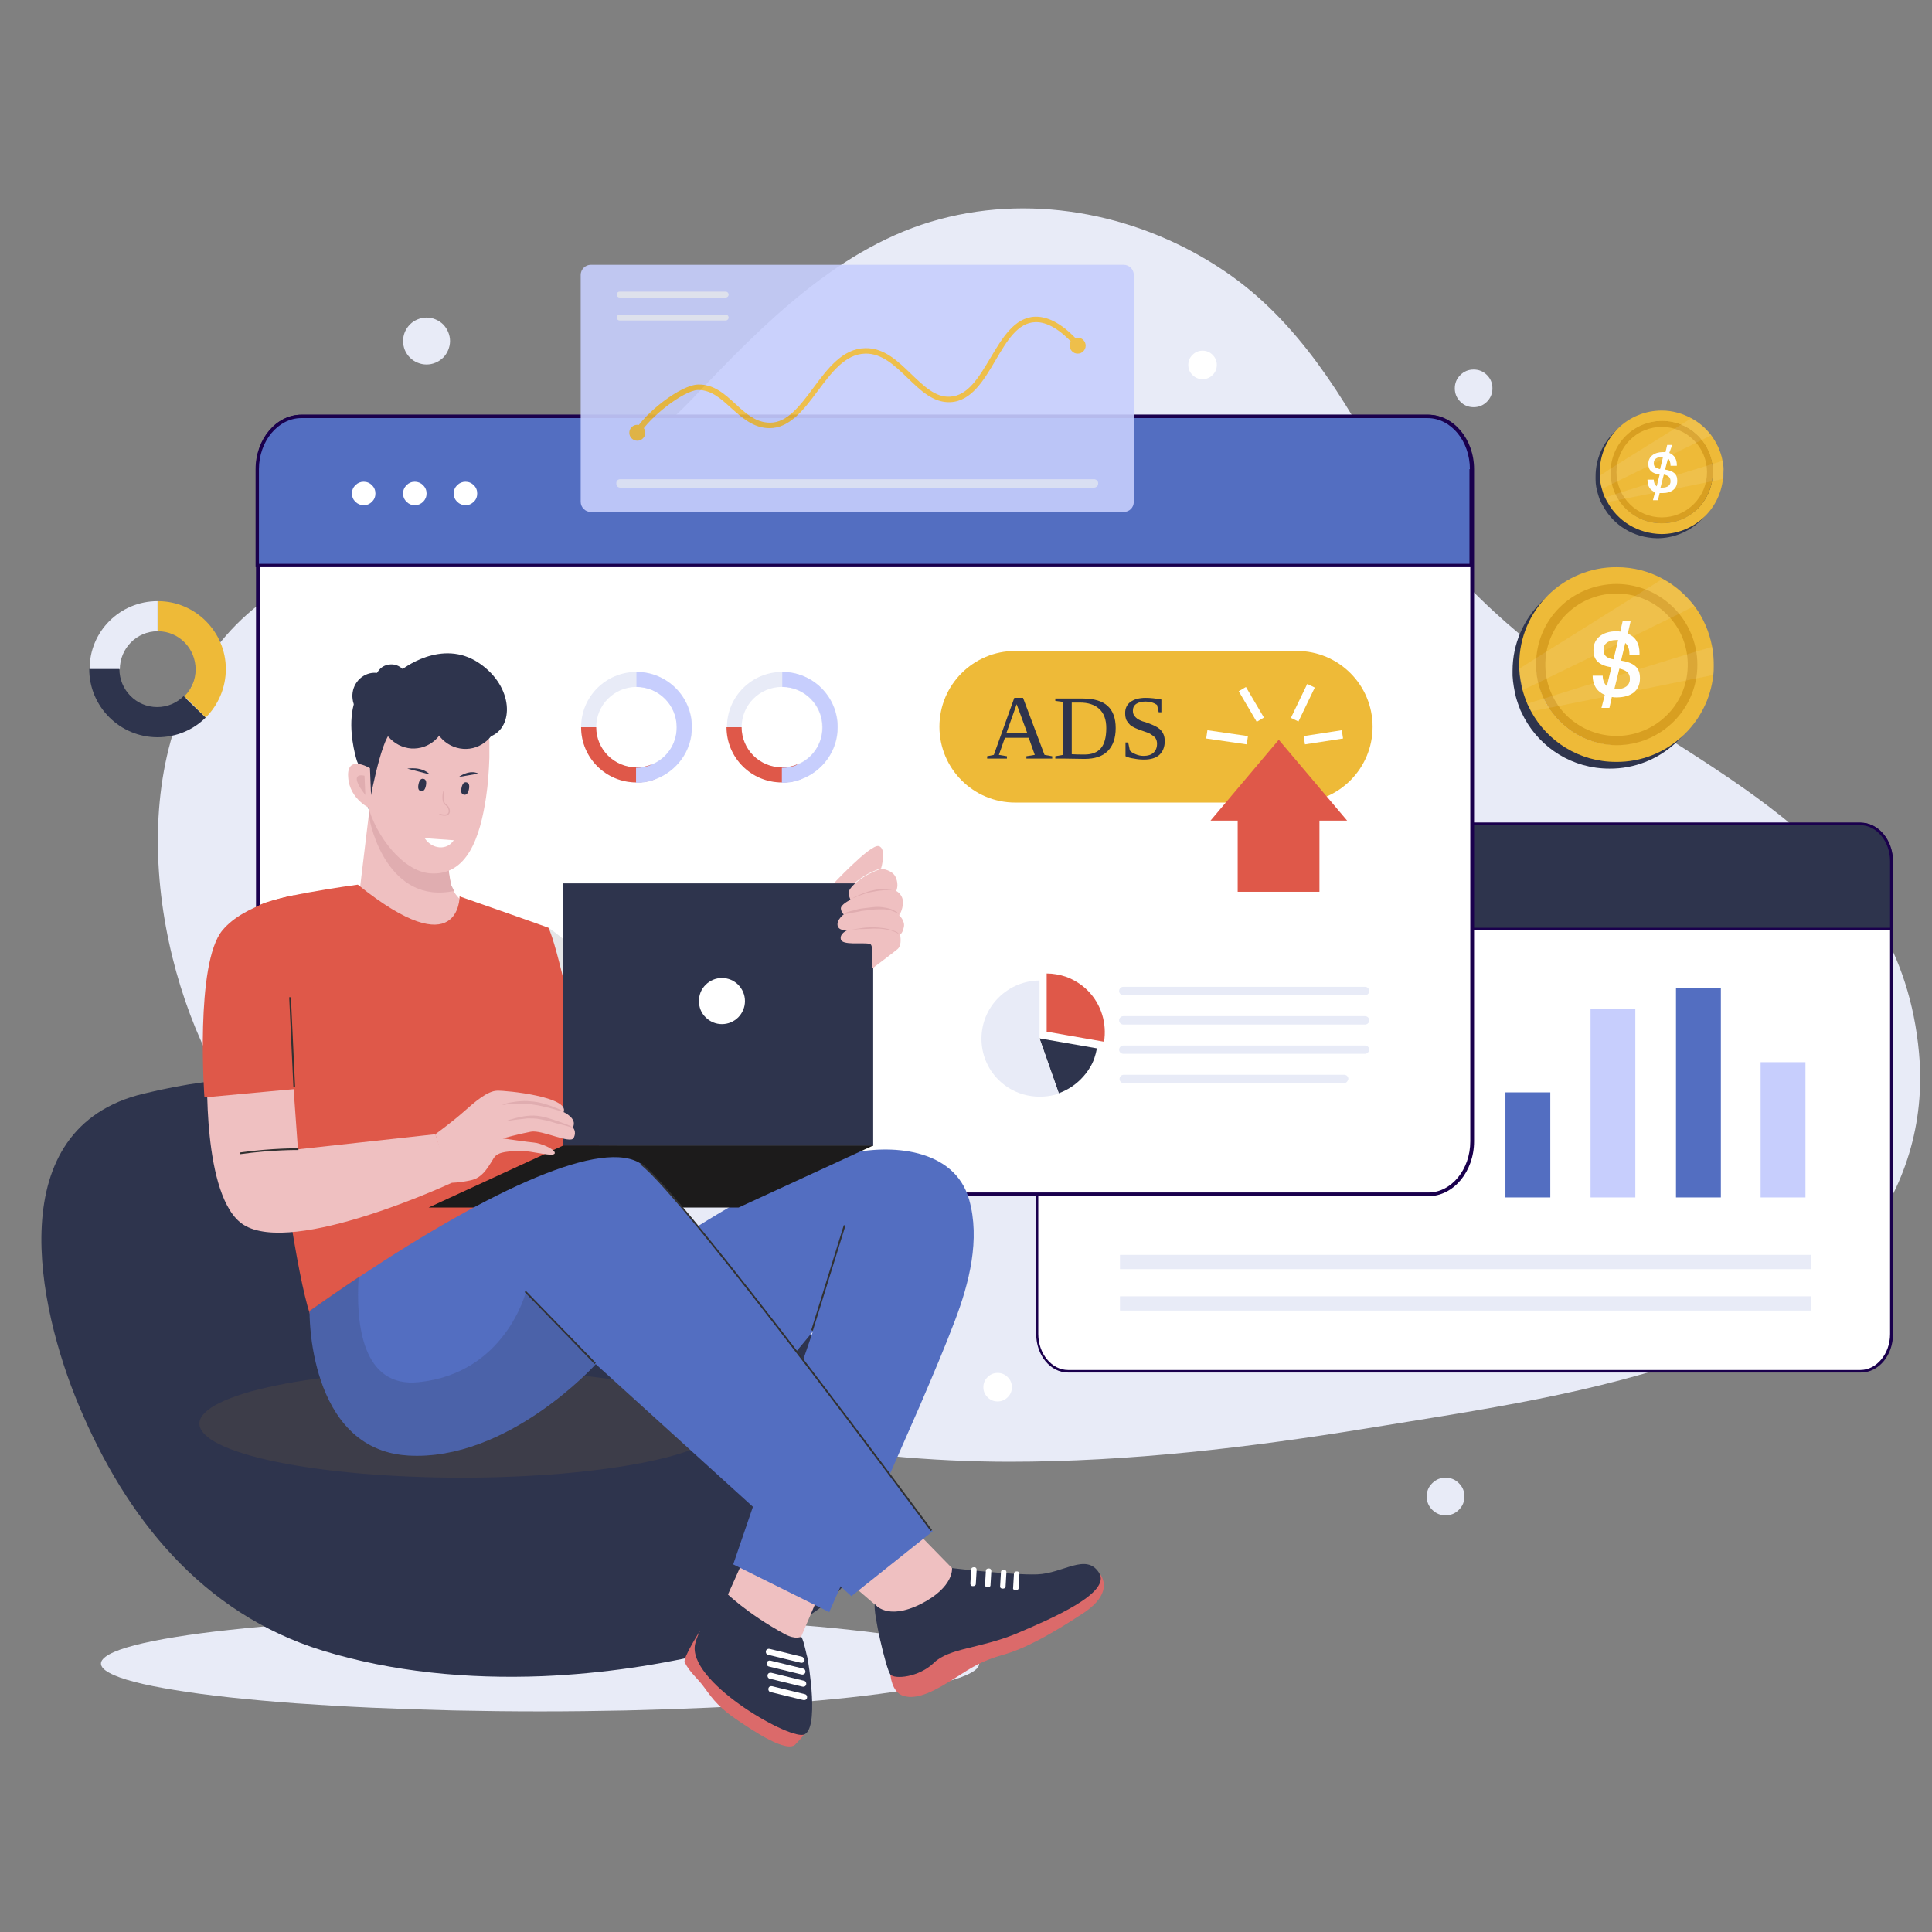 <svg xmlns="http://www.w3.org/2000/svg" xmlns:xlink="http://www.w3.org/1999/xlink" width="120" zoomAndPan="magnify" viewBox="0 0 90 90" height="120" preserveAspectRatio="xMidYMid meet" version="1.0"><rect x="0" y="0" width="90" height="90" fill="#808080" stroke="none"/><defs><filter x="0%" y="0%" width="100%" height="100%" id="ff41f52a57"><feColorMatrix values="0 0 0 0 1 0 0 0 0 1 0 0 0 0 1 0 0 0 1 0" color-interpolation-filters="sRGB"/></filter><g/><clipPath id="f6a222b8b2"><path d="M 31 75 L 38 75 L 38 81.75 L 31 81.75 Z M 31 75 " clip-rule="nonzero"/></clipPath><mask id="af876b57f1"><g filter="url(#ff41f52a57)"><rect x="-9" width="108" fill="#000000" y="-9" height="108" fill-opacity="0.9"/></g></mask><clipPath id="9f43fbbec6"><rect x="0" width="28" y="0" height="12"/></clipPath></defs><path fill="#e8ebf7" d="M 45.613 77.496 C 45.613 77.645 45.484 77.789 45.223 77.93 C 44.961 78.074 44.57 78.215 44.059 78.348 C 43.543 78.484 42.914 78.609 42.168 78.73 C 41.422 78.855 40.574 78.965 39.625 79.07 C 38.676 79.172 37.641 79.266 36.523 79.348 C 35.406 79.426 34.227 79.496 32.988 79.551 C 31.746 79.605 30.469 79.648 29.148 79.68 C 27.832 79.707 26.504 79.723 25.16 79.723 C 23.816 79.723 22.484 79.707 21.168 79.68 C 19.852 79.648 18.574 79.605 17.332 79.551 C 16.09 79.496 14.91 79.426 13.797 79.348 C 12.68 79.266 11.645 79.172 10.695 79.07 C 9.746 78.965 8.898 78.855 8.152 78.73 C 7.406 78.609 6.773 78.484 6.262 78.348 C 5.746 78.215 5.359 78.074 5.098 77.93 C 4.836 77.789 4.703 77.645 4.703 77.496 C 4.703 77.352 4.836 77.207 5.098 77.062 C 5.359 76.918 5.746 76.781 6.262 76.645 C 6.773 76.512 7.406 76.383 8.152 76.262 C 8.898 76.141 9.746 76.027 10.695 75.926 C 11.645 75.82 12.68 75.73 13.797 75.648 C 14.91 75.566 16.09 75.496 17.332 75.441 C 18.574 75.387 19.852 75.344 21.168 75.316 C 22.484 75.285 23.816 75.273 25.16 75.273 C 26.504 75.273 27.832 75.285 29.148 75.316 C 30.469 75.344 31.746 75.387 32.988 75.441 C 34.227 75.496 35.406 75.566 36.523 75.648 C 37.641 75.73 38.676 75.82 39.625 75.926 C 40.574 76.027 41.422 76.141 42.168 76.262 C 42.914 76.383 43.543 76.512 44.059 76.645 C 44.57 76.781 44.961 76.918 45.223 77.062 C 45.484 77.207 45.613 77.352 45.613 77.496 Z M 45.613 77.496 " fill-opacity="1" fill-rule="nonzero"/><path fill="#e8ebf7" d="M 19.852 24.957 C 20.848 24.723 21.82 24.492 22.777 24.219 C 26.488 23.184 29.688 21.289 32.344 18.48 C 35.523 15.125 39.152 11.438 43.781 10.211 C 48.309 9 53.227 10.035 57.07 12.648 C 60.449 14.93 62.637 18.559 64.527 22.09 C 66.617 26.012 69.816 28.996 73.41 31.555 C 80.184 36.391 88.535 39.551 89.395 49.051 C 90 55.703 85.414 60.855 79.383 63.078 C 74.387 64.914 68.961 65.676 63.727 66.531 C 58.203 67.43 52.621 68.094 47 68.094 C 32.559 68.074 15.75 62.727 9.387 48.547 C 6.441 41.988 6.031 32.195 12.707 27.691 C 14.836 26.207 17.332 25.562 19.852 24.957 Z M 19.852 24.957 " fill-opacity="1" fill-rule="nonzero"/><path fill="#e8ebf7" d="M 20.965 15.887 C 20.965 16.031 20.934 16.172 20.879 16.305 C 20.824 16.438 20.746 16.559 20.645 16.66 C 20.539 16.762 20.422 16.84 20.289 16.895 C 20.152 16.953 20.016 16.98 19.871 16.98 C 19.727 16.98 19.586 16.953 19.453 16.895 C 19.316 16.84 19.199 16.762 19.098 16.66 C 18.996 16.559 18.914 16.438 18.859 16.305 C 18.805 16.172 18.777 16.031 18.777 15.887 C 18.777 15.742 18.805 15.602 18.859 15.469 C 18.914 15.336 18.996 15.219 19.098 15.113 C 19.199 15.012 19.316 14.934 19.453 14.879 C 19.586 14.82 19.727 14.793 19.871 14.793 C 20.016 14.793 20.152 14.82 20.289 14.879 C 20.422 14.934 20.539 15.012 20.645 15.113 C 20.746 15.219 20.824 15.336 20.879 15.469 C 20.934 15.602 20.965 15.742 20.965 15.887 Z M 20.965 15.887 " fill-opacity="1" fill-rule="nonzero"/><path fill="#e8ebf7" d="M 68.219 69.711 C 68.219 69.953 68.133 70.16 67.961 70.332 C 67.789 70.504 67.582 70.59 67.34 70.59 C 67.098 70.59 66.891 70.504 66.719 70.332 C 66.547 70.16 66.461 69.953 66.461 69.711 C 66.461 69.469 66.547 69.262 66.719 69.094 C 66.891 68.922 67.098 68.836 67.34 68.836 C 67.582 68.836 67.789 68.922 67.961 69.094 C 68.133 69.262 68.219 69.469 68.219 69.711 Z M 68.219 69.711 " fill-opacity="1" fill-rule="nonzero"/><path fill="#e8ebf7" d="M 69.523 18.09 C 69.523 18.332 69.438 18.539 69.27 18.711 C 69.098 18.883 68.891 18.969 68.648 18.969 C 68.402 18.969 68.195 18.883 68.027 18.711 C 67.855 18.539 67.77 18.332 67.77 18.09 C 67.77 17.848 67.855 17.641 68.027 17.473 C 68.195 17.301 68.402 17.215 68.648 17.215 C 68.891 17.215 69.098 17.301 69.27 17.473 C 69.438 17.641 69.523 17.848 69.523 18.09 Z M 69.523 18.09 " fill-opacity="1" fill-rule="nonzero"/><path fill="#ffffff" d="M 56.684 17 C 56.684 17.184 56.617 17.34 56.488 17.469 C 56.359 17.598 56.203 17.664 56.02 17.664 C 55.836 17.664 55.68 17.598 55.551 17.469 C 55.418 17.34 55.355 17.184 55.355 17 C 55.355 16.816 55.418 16.66 55.551 16.531 C 55.68 16.402 55.836 16.336 56.02 16.336 C 56.203 16.336 56.359 16.402 56.488 16.531 C 56.617 16.66 56.684 16.816 56.684 17 Z M 56.684 17 " fill-opacity="1" fill-rule="nonzero"/><path fill="#ffffff" d="M 47.137 64.621 C 47.137 64.805 47.074 64.961 46.941 65.09 C 46.812 65.219 46.656 65.285 46.473 65.285 C 46.289 65.285 46.133 65.219 46.004 65.09 C 45.875 64.961 45.809 64.805 45.809 64.621 C 45.809 64.438 45.875 64.281 46.004 64.152 C 46.133 64.023 46.289 63.957 46.473 63.957 C 46.656 63.957 46.812 64.023 46.941 64.152 C 47.074 64.281 47.137 64.438 47.137 64.621 Z M 47.137 64.621 " fill-opacity="1" fill-rule="nonzero"/><path fill="#ffffff" d="M 48.328 40.117 L 48.328 62.145 C 48.328 63.098 48.973 63.879 49.773 63.879 L 86.684 63.879 C 87.461 63.879 88.125 63.098 88.125 62.145 L 88.125 40.117 C 88.125 39.16 87.48 38.383 86.684 38.383 L 49.754 38.383 C 48.973 38.383 48.328 39.16 48.328 40.117 Z M 48.328 40.117 " fill-opacity="1" fill-rule="nonzero"/><path fill="#536ec1" d="M 70.129 50.887 L 72.219 50.887 L 72.219 55.781 L 70.129 55.781 Z M 70.129 50.887 " fill-opacity="1" fill-rule="nonzero"/><path fill="#c7cefd" d="M 74.094 47.004 L 76.18 47.004 L 76.18 55.781 L 74.094 55.781 Z M 74.094 47.004 " fill-opacity="1" fill-rule="nonzero"/><path fill="#536ec1" d="M 78.074 46.027 L 80.164 46.027 L 80.164 55.781 L 78.074 55.781 Z M 78.074 46.027 " fill-opacity="1" fill-rule="nonzero"/><path fill="#c7cefd" d="M 82.016 49.48 L 84.105 49.48 L 84.105 55.781 L 82.016 55.781 Z M 82.016 49.48 " fill-opacity="1" fill-rule="nonzero"/><path fill="#e8ebf7" d="M 52.172 58.457 L 84.379 58.457 L 84.379 59.121 L 52.172 59.121 Z M 52.172 58.457 " fill-opacity="1" fill-rule="nonzero"/><path fill="#e8ebf7" d="M 52.172 60.387 L 84.379 60.387 L 84.379 61.051 L 52.172 61.051 Z M 52.172 60.387 " fill-opacity="1" fill-rule="nonzero"/><path fill="#1a004d" d="M 48.27 62.145 L 48.27 40.117 C 48.27 39.121 48.934 38.324 49.773 38.324 L 86.684 38.324 C 87.5 38.324 88.184 39.121 88.184 40.117 L 88.184 62.145 C 88.184 63.137 87.52 63.938 86.684 63.938 L 49.754 63.938 C 48.934 63.938 48.27 63.137 48.27 62.145 Z M 49.754 38.441 C 48.992 38.441 48.367 39.18 48.367 40.117 L 48.367 62.145 C 48.367 63.059 48.992 63.82 49.754 63.82 L 86.664 63.82 C 87.422 63.82 88.047 63.059 88.047 62.145 L 88.047 40.117 C 88.047 39.199 87.422 38.441 86.664 38.441 Z M 49.754 38.441 " fill-opacity="1" fill-rule="nonzero"/><path fill="#2e344d" d="M 48.309 40.117 L 48.309 43.277 L 88.105 43.277 L 88.105 40.117 C 88.105 39.16 87.461 38.383 86.664 38.383 L 49.754 38.383 C 48.953 38.383 48.309 39.16 48.309 40.117 Z M 48.309 40.117 " fill-opacity="1" fill-rule="nonzero"/><path fill="#1a004d" d="M 48.25 40.117 C 48.25 39.121 48.914 38.324 49.754 38.324 L 86.664 38.324 C 87.48 38.324 88.164 39.121 88.164 40.117 L 88.164 43.336 L 48.25 43.336 Z M 88.047 40.117 C 88.047 39.199 87.422 38.441 86.664 38.441 L 49.754 38.441 C 48.992 38.441 48.367 39.199 48.367 40.117 L 48.367 43.219 L 88.047 43.219 Z M 88.047 40.117 " fill-opacity="1" fill-rule="nonzero"/><path fill="#ffffff" d="M 55.531 40.918 C 55.531 41.023 55.492 41.117 55.414 41.191 C 55.34 41.27 55.246 41.309 55.141 41.309 C 55.031 41.309 54.941 41.27 54.863 41.191 C 54.789 41.117 54.75 41.023 54.75 40.918 C 54.75 40.809 54.789 40.719 54.863 40.641 C 54.941 40.566 55.031 40.527 55.141 40.527 C 55.246 40.527 55.34 40.566 55.414 40.641 C 55.492 40.719 55.531 40.809 55.531 40.918 Z M 55.531 40.918 " fill-opacity="1" fill-rule="nonzero"/><path fill="#ffffff" d="M 53.852 40.918 C 53.852 41.023 53.812 41.117 53.738 41.191 C 53.66 41.27 53.57 41.309 53.461 41.309 C 53.352 41.309 53.262 41.27 53.184 41.191 C 53.109 41.117 53.07 41.023 53.07 40.918 C 53.07 40.809 53.109 40.719 53.184 40.641 C 53.262 40.566 53.352 40.527 53.461 40.527 C 53.57 40.527 53.66 40.566 53.738 40.641 C 53.812 40.719 53.852 40.809 53.852 40.918 Z M 53.852 40.918 " fill-opacity="1" fill-rule="nonzero"/><path fill="#ffffff" d="M 52.191 40.918 C 52.191 41.023 52.156 41.117 52.078 41.191 C 52.004 41.27 51.91 41.309 51.801 41.309 C 51.695 41.309 51.602 41.27 51.527 41.191 C 51.449 41.117 51.41 41.023 51.41 40.918 C 51.41 40.809 51.449 40.719 51.527 40.641 C 51.602 40.566 51.695 40.527 51.801 40.527 C 51.91 40.527 52.004 40.566 52.078 40.641 C 52.156 40.719 52.191 40.809 52.191 40.918 Z M 52.191 40.918 " fill-opacity="1" fill-rule="nonzero"/><path fill="#ffffff" d="M 12.004 21.855 L 12.004 53.168 C 12.004 54.535 12.922 55.629 14.055 55.629 L 66.539 55.629 C 67.672 55.629 68.59 54.535 68.59 53.168 L 68.59 21.855 C 68.59 20.512 67.672 19.398 66.539 19.398 L 14.055 19.398 C 12.922 19.398 12.004 20.512 12.004 21.855 Z M 12.004 21.855 " fill-opacity="1" fill-rule="nonzero"/><path fill="#1a004d" d="M 11.926 53.168 L 11.926 21.855 C 11.926 20.453 12.883 19.32 14.055 19.32 L 66.539 19.32 C 67.711 19.32 68.668 20.453 68.668 21.855 L 68.668 53.168 C 68.668 54.574 67.711 55.723 66.539 55.723 L 14.055 55.723 C 12.883 55.723 11.926 54.574 11.926 53.168 Z M 14.055 19.477 C 12.98 19.477 12.102 20.551 12.102 21.855 L 12.102 53.168 C 12.102 54.477 12.98 55.551 14.055 55.551 L 66.539 55.551 C 67.613 55.551 68.492 54.477 68.492 53.168 L 68.492 21.855 C 68.492 20.551 67.613 19.477 66.539 19.477 Z M 14.055 19.477 " fill-opacity="1" fill-rule="nonzero"/><path fill="#536ec1" d="M 11.984 21.855 L 11.984 26.344 L 68.551 26.344 L 68.551 21.855 C 68.551 20.492 67.633 19.398 66.5 19.398 L 14.035 19.398 C 12.902 19.398 11.984 20.492 11.984 21.855 Z M 11.984 21.855 " fill-opacity="1" fill-rule="nonzero"/><path fill="#1a004d" d="M 11.906 21.855 C 11.906 20.453 12.863 19.32 14.035 19.32 L 66.5 19.32 C 67.672 19.32 68.629 20.453 68.629 21.855 L 68.629 26.422 L 11.906 26.422 Z M 68.473 21.855 C 68.473 20.551 67.594 19.477 66.5 19.477 L 14.035 19.477 C 12.961 19.477 12.062 20.551 12.062 21.855 L 12.062 26.266 L 68.453 26.266 L 68.453 21.855 Z M 68.473 21.855 " fill-opacity="1" fill-rule="nonzero"/><path fill="#ffffff" d="M 22.23 22.988 C 22.23 23.141 22.18 23.27 22.07 23.375 C 21.965 23.48 21.836 23.535 21.684 23.535 C 21.535 23.535 21.406 23.48 21.297 23.375 C 21.191 23.27 21.137 23.141 21.137 22.988 C 21.137 22.836 21.191 22.707 21.297 22.602 C 21.406 22.496 21.535 22.441 21.684 22.441 C 21.836 22.441 21.965 22.496 22.07 22.602 C 22.18 22.707 22.23 22.836 22.23 22.988 Z M 22.23 22.988 " fill-opacity="1" fill-rule="nonzero"/><path fill="#ffffff" d="M 19.871 22.988 C 19.871 23.141 19.816 23.27 19.711 23.375 C 19.602 23.48 19.473 23.535 19.324 23.535 C 19.172 23.535 19.043 23.48 18.938 23.375 C 18.832 23.27 18.777 23.141 18.777 22.988 C 18.777 22.836 18.832 22.707 18.938 22.602 C 19.043 22.496 19.172 22.441 19.324 22.441 C 19.473 22.441 19.602 22.496 19.711 22.602 C 19.816 22.707 19.871 22.836 19.871 22.988 Z M 19.871 22.988 " fill-opacity="1" fill-rule="nonzero"/><path fill="#ffffff" d="M 17.488 22.988 C 17.488 23.141 17.434 23.27 17.328 23.375 C 17.223 23.48 17.094 23.535 16.941 23.535 C 16.793 23.535 16.664 23.48 16.555 23.375 C 16.449 23.27 16.395 23.141 16.395 22.988 C 16.395 22.836 16.449 22.707 16.555 22.602 C 16.664 22.496 16.793 22.441 16.941 22.441 C 17.094 22.441 17.223 22.496 17.328 22.602 C 17.434 22.707 17.488 22.836 17.488 22.988 Z M 17.488 22.988 " fill-opacity="1" fill-rule="nonzero"/><path fill="#2e344d" d="M 25.277 78.082 C 28.047 77.965 30.82 77.555 33.414 76.91 C 36.305 76.211 39.387 75.02 40.363 71.879 C 41.184 69.227 40.188 66.277 39.055 63.859 C 38.707 63.195 38.316 62.688 37.867 62.262 C 34.273 58.926 27.754 62.184 23.09 57.344 C 17.254 51.277 14.758 49.012 6.695 50.945 C 0 52.543 1.738 60.855 3.668 65.461 C 5.855 70.688 9.406 75.156 15.027 76.891 C 18.27 77.887 21.781 78.219 25.277 78.082 Z M 25.277 78.082 " fill-opacity="1" fill-rule="nonzero"/><path fill="#635242" d="M 33.727 66.316 C 33.727 66.484 33.648 66.648 33.492 66.809 C 33.336 66.973 33.105 67.129 32.797 67.281 C 32.492 67.434 32.113 67.578 31.668 67.715 C 31.223 67.855 30.715 67.98 30.148 68.098 C 29.582 68.215 28.965 68.32 28.297 68.41 C 27.629 68.504 26.926 68.578 26.184 68.645 C 25.445 68.707 24.68 68.754 23.895 68.785 C 23.105 68.82 22.312 68.836 21.508 68.836 C 20.707 68.836 19.914 68.82 19.125 68.785 C 18.34 68.754 17.574 68.707 16.832 68.645 C 16.094 68.578 15.387 68.504 14.723 68.41 C 14.055 68.32 13.438 68.215 12.871 68.098 C 12.301 67.98 11.797 67.855 11.352 67.715 C 10.906 67.578 10.527 67.434 10.223 67.281 C 9.914 67.129 9.684 66.973 9.527 66.809 C 9.367 66.648 9.289 66.484 9.289 66.316 C 9.289 66.152 9.367 65.988 9.527 65.828 C 9.684 65.664 9.914 65.508 10.223 65.355 C 10.527 65.203 10.906 65.059 11.352 64.918 C 11.797 64.781 12.301 64.656 12.871 64.539 C 13.438 64.422 14.055 64.316 14.723 64.227 C 15.387 64.133 16.094 64.055 16.832 63.992 C 17.574 63.93 18.34 63.883 19.125 63.852 C 19.914 63.816 20.707 63.801 21.508 63.801 C 22.312 63.801 23.105 63.816 23.895 63.852 C 24.68 63.883 25.445 63.93 26.184 63.992 C 26.926 64.055 27.629 64.133 28.297 64.227 C 28.965 64.316 29.582 64.422 30.148 64.539 C 30.715 64.656 31.223 64.781 31.668 64.918 C 32.113 65.059 32.492 65.203 32.797 65.355 C 33.105 65.508 33.336 65.664 33.492 65.828 C 33.648 65.988 33.727 66.152 33.727 66.316 Z M 33.727 66.316 " fill-opacity="0.3" fill-rule="nonzero"/><path fill="#efc0c1" d="M 27.5 45.734 C 27.5 45.734 31.758 48.566 31.934 48.703 C 32.109 48.836 28.34 53.91 28.34 53.91 C 28.34 53.91 24.828 49.52 24.223 48.875 C 23.617 48.234 27.5 45.734 27.5 45.734 Z M 27.5 45.734 " fill-opacity="1" fill-rule="nonzero"/><path fill="#e5e6e7" d="M 25.551 43.219 C 25.551 43.219 27.695 44.605 29.277 47.434 L 26.352 49.754 L 22.699 46.066 Z M 25.551 43.219 " fill-opacity="1" fill-rule="nonzero"/><path fill="#efc0c1" d="M 23.188 44 C 23.168 43.98 20.652 46.418 19.109 45.832 C 17.371 45.172 16.746 41.562 16.746 41.562 L 17.176 37.992 L 17.176 37.934 L 17.195 37.719 L 17.547 37.855 L 18.895 38.422 L 19.441 38.652 L 20.828 39.238 C 20.828 39.238 20.809 40.176 20.945 40.938 C 20.965 41.016 20.984 41.094 20.984 41.172 C 21.02 41.289 21.059 41.406 21.137 41.523 C 21.273 41.758 21.469 41.93 21.469 41.93 C 21.801 42.652 23.168 44 23.188 44 Z M 23.188 44 " fill-opacity="1" fill-rule="nonzero"/><path fill="#e0adb0" d="M 21.156 41.504 C 18.094 42.145 17.234 38.496 17.195 38.012 L 17.195 37.953 L 17.215 37.738 L 17.566 37.875 C 17.938 38.148 18.465 38.461 18.914 38.441 L 19.461 38.672 L 20.848 39.258 C 20.848 39.258 20.828 40.195 20.965 40.957 C 20.984 41.035 21 41.113 21 41.191 C 21.039 41.27 21.098 41.387 21.156 41.504 Z M 21.156 41.504 " fill-opacity="1" fill-rule="nonzero"/><path fill="#efc0c1" d="M 22.641 37.152 C 22.367 38.965 21.781 40.82 20.027 40.684 C 18.797 40.586 17.508 38.984 17.117 37.465 C 16.922 36.684 16.746 36 16.707 35.473 C 16.668 35.062 16.668 34.793 16.668 34.793 L 16.902 33.875 L 17.039 33.328 C 17.039 33.328 17.41 32.977 17.82 32.586 C 18.328 32.098 19.227 32.684 19.227 32.645 C 19.246 32.605 21.645 32.078 22.504 32.996 C 22.582 33.074 22.641 33.172 22.68 33.25 C 22.719 33.328 22.738 33.406 22.738 33.484 C 22.758 33.641 22.758 33.855 22.777 34.148 C 22.777 34.266 22.777 34.402 22.797 34.539 C 22.797 34.773 22.797 35.027 22.797 35.297 C 22.777 35.883 22.738 36.508 22.641 37.152 Z M 22.641 37.152 " fill-opacity="1" fill-rule="nonzero"/><path fill="#2e344d" d="M 16.629 35.453 C 16.629 35.453 15.281 31.379 18.68 31.223 C 18.68 31.223 20.574 29.68 22.348 30.91 C 23.93 32 23.949 33.875 22.855 34.305 C 22.133 34.578 18.738 33.777 18.23 34.109 C 17.723 34.441 17.156 37.699 17.156 37.699 C 17.156 37.699 17 36.234 16.629 35.453 Z M 16.629 35.453 " fill-opacity="1" fill-rule="nonzero"/><path fill="#2e344d" d="M 18.984 31.629 C 19.012 31.844 18.965 32.035 18.836 32.203 C 18.711 32.375 18.543 32.477 18.332 32.504 C 18.125 32.531 17.938 32.48 17.77 32.348 C 17.602 32.215 17.504 32.043 17.477 31.828 C 17.445 31.617 17.496 31.426 17.625 31.254 C 17.75 31.082 17.918 30.984 18.125 30.957 C 18.336 30.93 18.523 30.98 18.691 31.109 C 18.859 31.242 18.957 31.414 18.984 31.629 Z M 18.984 31.629 " fill-opacity="1" fill-rule="nonzero"/><path fill="#2e344d" d="M 20.773 33.066 C 20.805 33.277 20.793 33.484 20.738 33.688 C 20.688 33.895 20.602 34.078 20.477 34.246 C 20.355 34.414 20.203 34.551 20.027 34.656 C 19.852 34.762 19.66 34.828 19.457 34.855 C 19.258 34.883 19.055 34.871 18.859 34.812 C 18.66 34.758 18.48 34.664 18.316 34.535 C 18.152 34.406 18.02 34.25 17.914 34.066 C 17.812 33.883 17.746 33.684 17.719 33.477 C 17.691 33.266 17.703 33.059 17.754 32.852 C 17.805 32.648 17.895 32.461 18.016 32.293 C 18.141 32.125 18.289 31.988 18.465 31.883 C 18.645 31.777 18.832 31.711 19.035 31.684 C 19.238 31.656 19.438 31.672 19.637 31.727 C 19.836 31.781 20.016 31.875 20.18 32.004 C 20.34 32.137 20.473 32.293 20.578 32.477 C 20.68 32.66 20.746 32.855 20.773 33.066 Z M 20.773 33.066 " fill-opacity="1" fill-rule="nonzero"/><path fill="#2e344d" d="M 23.195 33.086 C 23.223 33.293 23.211 33.504 23.16 33.707 C 23.109 33.91 23.02 34.098 22.898 34.266 C 22.773 34.434 22.625 34.57 22.445 34.676 C 22.27 34.781 22.082 34.848 21.879 34.875 C 21.676 34.902 21.477 34.887 21.277 34.832 C 21.078 34.777 20.898 34.684 20.734 34.555 C 20.57 34.426 20.438 34.27 20.336 34.082 C 20.23 33.898 20.164 33.703 20.137 33.492 C 20.109 33.281 20.121 33.074 20.172 32.871 C 20.223 32.664 20.312 32.48 20.434 32.312 C 20.559 32.145 20.707 32.008 20.887 31.902 C 21.062 31.797 21.25 31.73 21.453 31.703 C 21.656 31.676 21.855 31.691 22.055 31.746 C 22.254 31.801 22.434 31.895 22.598 32.023 C 22.762 32.152 22.895 32.309 22.996 32.492 C 23.102 32.676 23.168 32.875 23.195 33.086 Z M 23.195 33.086 " fill-opacity="1" fill-rule="nonzero"/><path fill="#2e344d" d="M 18.516 32.293 C 18.535 32.438 18.523 32.578 18.488 32.719 C 18.453 32.855 18.395 32.984 18.309 33.098 C 18.227 33.215 18.125 33.309 18.004 33.379 C 17.883 33.449 17.754 33.496 17.613 33.516 C 17.477 33.535 17.34 33.523 17.203 33.484 C 17.066 33.449 16.945 33.383 16.832 33.297 C 16.723 33.207 16.629 33.102 16.559 32.977 C 16.488 32.848 16.445 32.715 16.426 32.57 C 16.406 32.43 16.414 32.285 16.449 32.145 C 16.484 32.008 16.543 31.879 16.629 31.766 C 16.711 31.648 16.816 31.559 16.938 31.484 C 17.055 31.414 17.188 31.367 17.324 31.348 C 17.465 31.332 17.602 31.34 17.734 31.379 C 17.871 31.414 17.996 31.48 18.105 31.566 C 18.219 31.656 18.309 31.762 18.379 31.891 C 18.449 32.016 18.496 32.148 18.516 32.293 Z M 18.516 32.293 " fill-opacity="1" fill-rule="nonzero"/><path fill="#efc0c1" d="M 17.234 35.785 C 17.234 35.785 16.141 35.121 16.219 36.195 C 16.277 37.27 17.312 37.699 17.312 37.699 Z M 17.234 35.785 " fill-opacity="1" fill-rule="nonzero"/><path fill="#e0adb0" d="M 16.98 36.137 C 16.98 36.137 16.141 35.902 17.02 37.035 Z M 16.98 36.137 " fill-opacity="1" fill-rule="nonzero"/><path fill="#2e344d" d="M 21.73 36.445 C 21.844 36.473 21.883 36.578 21.844 36.77 C 21.805 36.961 21.727 37.043 21.609 37.02 C 21.496 36.996 21.457 36.891 21.5 36.699 C 21.539 36.508 21.613 36.422 21.73 36.445 Z M 21.73 36.445 " fill-opacity="1" fill-rule="nonzero"/><path fill="#2e344d" d="M 19.727 36.281 C 19.84 36.305 19.879 36.41 19.84 36.602 C 19.801 36.793 19.723 36.875 19.609 36.852 C 19.492 36.828 19.457 36.723 19.496 36.531 C 19.535 36.34 19.613 36.258 19.727 36.281 Z M 19.727 36.281 " fill-opacity="1" fill-rule="nonzero"/><path fill="#2e344d" d="M 21.371 36.195 C 21.371 36.195 21.859 35.824 22.289 36.039 Z M 21.371 36.195 " fill-opacity="1" fill-rule="nonzero"/><path fill="#2e344d" d="M 18.973 35.805 C 19.012 35.805 19.637 35.688 20.027 36.078 Z M 18.973 35.805 " fill-opacity="1" fill-rule="nonzero"/><path stroke-linecap="round" transform="matrix(0.195, 0, 0, 0.195, -3.123, -3.251)" fill="none" stroke-linejoin="round" d="M 122.009 205.801 C 122.009 205.801 121.409 208.203 122.509 208.904 C 123.59 209.605 124.09 212.108 121.108 211.207 " stroke="#e0adb0" stroke-width="0.282" stroke-opacity="1" stroke-miterlimit="10"/><path fill="#ffffff" d="M 21.137 39.141 C 21.137 39.141 21.117 39.18 21.059 39.238 C 20.965 39.355 20.77 39.492 20.477 39.473 C 20.184 39.453 19.969 39.277 19.871 39.16 C 19.812 39.082 19.773 39.043 19.773 39.043 " fill-opacity="1" fill-rule="nonzero"/><path fill="#df5849" d="M 28.887 58.457 C 28.887 58.457 26.371 44.957 25.551 43.219 C 25.531 43.199 21.41 41.758 21.41 41.758 C 21.41 41.758 21.449 45.055 16.668 41.211 C 16.668 41.211 12.102 41.816 11.906 42.32 C 11.711 42.828 13.664 61.07 14.777 61.91 C 15.867 62.727 28.887 58.457 28.887 58.457 Z M 28.887 58.457 " fill-opacity="1" fill-rule="nonzero"/><path fill="#efc0c1" d="M 33.824 74.473 L 35.367 71.02 L 38.746 72.91 L 37.203 76.52 L 35.758 77.281 Z M 33.824 74.473 " fill-opacity="1" fill-rule="nonzero"/><g clip-path="url(#f6a222b8b2)"><path fill="#db6a6a" d="M 32.617 75.957 C 32.617 75.957 31.797 77.242 31.895 77.438 C 32.168 77.965 32.48 78.141 32.852 78.668 C 33.219 79.176 33.531 79.586 34.41 80.168 C 34.996 80.559 36.715 81.75 37.086 81.223 C 37.125 81.184 37.496 80.812 37.477 80.715 C 37.047 79.723 32.617 75.957 32.617 75.957 Z M 32.617 75.957 " fill-opacity="1" fill-rule="nonzero"/></g><path fill="#2e344d" d="M 37.418 80.812 C 36.617 80.969 31.992 78.297 32.383 76.578 C 32.598 75.625 33.805 74.18 33.805 74.18 C 33.805 74.18 34.781 75.156 36.539 76.113 C 37.105 76.422 37.301 76.211 37.34 76.27 C 37.457 76.461 37.574 77.125 37.613 77.223 C 37.652 77.398 38.199 80.637 37.418 80.812 Z M 37.418 80.812 " fill-opacity="1" fill-rule="nonzero"/><path fill="#ffffff" d="M 37.516 77.906 C 37.496 77.984 37.418 78.023 37.34 78.004 L 35.816 77.633 C 35.738 77.613 35.699 77.535 35.719 77.457 C 35.738 77.379 35.816 77.34 35.895 77.359 L 37.418 77.73 C 37.496 77.75 37.535 77.828 37.516 77.906 Z M 37.516 77.906 " fill-opacity="1" fill-rule="nonzero"/><path fill="#ffffff" d="M 37.555 78.473 C 37.535 78.551 37.457 78.59 37.379 78.57 L 35.855 78.199 C 35.777 78.18 35.738 78.102 35.758 78.023 C 35.777 77.945 35.855 77.906 35.934 77.926 L 37.457 78.297 C 37.535 78.316 37.574 78.395 37.555 78.473 Z M 37.555 78.473 " fill-opacity="1" fill-rule="nonzero"/><path fill="#ffffff" d="M 37.594 79.098 C 37.574 79.176 37.496 79.215 37.418 79.195 L 35.895 78.824 C 35.816 78.805 35.777 78.727 35.797 78.648 C 35.816 78.57 35.895 78.531 35.973 78.551 L 37.496 78.922 C 37.574 78.941 37.613 79.02 37.594 79.098 Z M 37.594 79.098 " fill-opacity="1" fill-rule="nonzero"/><path fill="#ffffff" d="M 37.477 77.359 C 37.457 77.438 37.379 77.477 37.301 77.457 L 35.777 77.086 C 35.699 77.066 35.66 76.988 35.68 76.91 C 35.699 76.832 35.777 76.793 35.855 76.812 L 37.379 77.184 C 37.438 77.223 37.496 77.301 37.477 77.359 Z M 37.477 77.359 " fill-opacity="1" fill-rule="nonzero"/><path fill="#536ec1" d="M 29.59 59.023 C 29.59 59.023 30.156 65.207 31.855 66.434 C 33.531 67.645 37.73 62.164 37.867 62.027 L 34.156 72.875 L 38.629 75.098 C 38.629 75.098 41.047 69.613 42.844 65.5 C 43.449 64.094 44.035 62.707 44.484 61.52 C 45.145 59.781 45.672 57.734 45.145 55.879 C 44.465 53.48 41.457 53.266 39.406 53.773 C 38.082 54.105 36.832 54.691 35.621 55.316 C 32.812 56.797 29.59 59.023 29.59 59.023 Z M 29.59 59.023 " fill-opacity="1" fill-rule="nonzero"/><path fill="#efc0c1" d="M 44.348 73.047 L 42.004 70.648 L 38.668 72.949 L 40.734 74.727 L 42.434 76.25 L 44.582 73.809 Z M 44.348 73.047 " fill-opacity="1" fill-rule="nonzero"/><path fill="#db6a6a" d="M 51.195 73.262 C 51.195 73.262 52.035 74.102 50.477 75.137 C 48.914 76.172 47.664 76.832 46.727 77.086 C 45.77 77.359 45.359 77.613 44.504 78.16 C 43.645 78.707 42.766 79.215 42.082 79 C 41.516 78.824 41.477 77.984 41.477 77.984 L 46.414 75.41 Z M 51.195 73.262 " fill-opacity="1" fill-rule="nonzero"/><path fill="#2e344d" d="M 44.348 73.047 C 44.348 73.047 47.098 73.379 48.309 73.34 C 49.52 73.301 50.594 72.328 51.195 73.262 C 51.801 74.199 48.973 75.41 47.312 76.113 C 45.652 76.793 44.211 76.773 43.508 77.457 C 42.805 78.141 41.672 78.238 41.477 78.004 C 41.281 77.77 40.656 75.078 40.754 74.727 C 40.754 74.727 41.301 75.508 42.883 74.727 C 44.465 73.926 44.348 73.047 44.348 73.047 Z M 44.348 73.047 " fill-opacity="1" fill-rule="nonzero"/><path fill="#ffffff" d="M 47.293 74.082 L 47.332 74.082 C 47.391 74.082 47.449 74.043 47.449 73.984 L 47.488 73.32 C 47.488 73.262 47.449 73.203 47.391 73.203 L 47.352 73.203 C 47.293 73.203 47.234 73.242 47.234 73.301 L 47.195 73.965 C 47.176 74.023 47.234 74.082 47.293 74.082 Z M 47.293 74.082 " fill-opacity="1" fill-rule="nonzero"/><path fill="#ffffff" d="M 46.688 74.004 L 46.727 74.004 C 46.785 74.004 46.844 73.965 46.844 73.906 L 46.883 73.242 C 46.883 73.184 46.844 73.125 46.785 73.125 L 46.746 73.125 C 46.688 73.125 46.629 73.164 46.629 73.223 L 46.59 73.887 C 46.57 73.945 46.629 74.004 46.688 74.004 Z M 46.688 74.004 " fill-opacity="1" fill-rule="nonzero"/><path fill="#ffffff" d="M 45.984 73.945 L 46.023 73.945 C 46.082 73.945 46.141 73.906 46.141 73.848 L 46.18 73.184 C 46.18 73.125 46.141 73.066 46.082 73.066 L 46.043 73.066 C 45.984 73.066 45.926 73.105 45.926 73.164 L 45.887 73.828 C 45.887 73.887 45.926 73.945 45.984 73.945 Z M 45.984 73.945 " fill-opacity="1" fill-rule="nonzero"/><path fill="#ffffff" d="M 45.301 73.887 L 45.34 73.887 C 45.398 73.887 45.457 73.848 45.457 73.789 L 45.496 73.125 C 45.496 73.066 45.457 73.008 45.398 73.008 L 45.359 73.008 C 45.301 73.008 45.242 73.047 45.242 73.105 L 45.203 73.77 C 45.203 73.828 45.242 73.887 45.301 73.887 Z M 45.301 73.887 " fill-opacity="1" fill-rule="nonzero"/><path fill="#efc0c1" d="M 38.727 41.27 L 39.523 41.523 C 39.543 41.328 40.129 40.742 41.047 40.449 C 41.047 40.449 41.32 39.512 40.93 39.414 C 40.539 39.316 38.727 41.27 38.727 41.27 Z M 38.727 41.27 " fill-opacity="1" fill-rule="nonzero"/><path fill="#2e344d" d="M 26.234 41.152 L 40.676 41.152 L 40.676 53.383 L 26.234 53.383 Z M 26.234 41.152 " fill-opacity="1" fill-rule="nonzero"/><path fill="#ffffff" d="M 34.703 46.633 C 34.703 46.777 34.676 46.914 34.621 47.043 C 34.566 47.176 34.488 47.293 34.391 47.391 C 34.289 47.492 34.172 47.57 34.043 47.625 C 33.91 47.68 33.773 47.707 33.629 47.707 C 33.488 47.707 33.352 47.68 33.219 47.625 C 33.09 47.57 32.973 47.492 32.871 47.391 C 32.77 47.293 32.691 47.176 32.637 47.043 C 32.586 46.914 32.559 46.777 32.559 46.633 C 32.559 46.492 32.586 46.355 32.637 46.223 C 32.691 46.09 32.77 45.977 32.871 45.875 C 32.973 45.773 33.09 45.695 33.219 45.641 C 33.352 45.586 33.488 45.559 33.629 45.559 C 33.773 45.559 33.91 45.586 34.043 45.641 C 34.172 45.695 34.289 45.773 34.391 45.875 C 34.488 45.977 34.566 46.09 34.621 46.223 C 34.676 46.355 34.703 46.492 34.703 46.633 Z M 34.703 46.633 " fill-opacity="1" fill-rule="nonzero"/><path fill="#1c1b1b" d="M 26.234 53.363 L 40.676 53.363 L 34.41 56.25 L 19.969 56.25 Z M 26.234 53.363 " fill-opacity="1" fill-rule="nonzero"/><path fill="#536ec1" d="M 18.992 67.801 C 23.656 68.094 27.754 63.547 27.754 63.547 L 39.66 74.355 L 43.449 71.332 C 43.449 71.332 31.875 55.668 29.902 54.242 C 28.125 52.973 22.895 55.395 16.727 59.488 C 15.965 59.996 15.203 60.523 14.426 61.07 C 14.406 61.07 14.328 67.508 18.992 67.801 Z M 18.992 67.801 " fill-opacity="1" fill-rule="nonzero"/><path stroke-linecap="butt" transform="matrix(0.195, 0, 0, 0.195, -3.123, -3.251)" fill="none" stroke-linejoin="miter" d="M 238.505 382.301 C 238.505 382.301 179.206 302.01 169.1 294.702 " stroke="#313131" stroke-width="0.409" stroke-opacity="1" stroke-miterlimit="10"/><path fill="#efc0c1" d="M 13.605 49.715 L 13.879 53.539 L 20.281 52.836 L 21.039 55.102 C 21.039 55.102 13.664 58.535 11.34 57.051 C 9.387 55.801 9.66 49.715 9.66 49.715 Z M 13.605 49.715 " fill-opacity="1" fill-rule="nonzero"/><path fill="#df5849" d="M 13.723 41.699 C 13.723 41.699 11.398 42.086 10.363 43.336 C 9.074 44.879 9.523 51.121 9.523 51.121 L 14.582 50.652 L 14.602 44.645 Z M 13.723 41.699 " fill-opacity="1" fill-rule="nonzero"/><path stroke-linecap="butt" transform="matrix(0.195, 0, 0, 0.195, -3.123, -3.251)" fill="none" stroke-linejoin="miter" d="M 86.306 276.301 L 85.305 254.896 " stroke="#313131" stroke-width="0.409" stroke-opacity="1" stroke-miterlimit="10"/><path fill="#efc0c1" d="M 39.309 42.594 C 39.309 42.594 38.98 42.828 39.016 43.102 C 39.055 43.375 39.465 43.336 39.465 43.336 C 39.465 43.336 39.094 43.492 39.172 43.766 C 39.25 44.039 40.129 43.902 40.5 43.961 C 40.637 43.98 40.617 44.234 40.617 44.234 L 40.637 45.113 C 40.637 45.113 41.574 44.41 41.809 44.215 C 42.043 44.02 41.926 43.531 41.926 43.531 C 41.926 43.531 42.043 43.492 42.102 43.199 C 42.18 42.906 41.887 42.633 41.887 42.633 C 41.887 42.633 42.062 42.398 42.062 42.027 C 42.062 41.66 41.75 41.504 41.75 41.504 C 41.75 41.504 41.887 41.23 41.73 40.879 C 41.594 40.527 41.066 40.469 41.066 40.469 C 40.148 40.762 39.562 41.348 39.543 41.543 C 39.523 41.738 39.621 41.914 39.621 41.914 C 39.621 41.914 39.133 42.145 39.172 42.34 C 39.211 42.555 39.309 42.594 39.309 42.594 Z M 39.309 42.594 " fill-opacity="1" fill-rule="nonzero"/><path fill="#e0adb0" d="M 39.621 41.895 C 39.621 41.895 39.66 41.875 39.699 41.855 C 39.758 41.836 39.836 41.797 39.934 41.758 C 40.031 41.719 40.148 41.68 40.266 41.641 C 40.383 41.602 40.52 41.562 40.656 41.543 C 40.793 41.523 40.93 41.484 41.047 41.484 C 41.164 41.465 41.301 41.465 41.398 41.465 C 41.496 41.465 41.594 41.465 41.652 41.484 C 41.711 41.484 41.75 41.504 41.75 41.504 C 41.75 41.504 41.711 41.484 41.652 41.484 C 41.594 41.484 41.516 41.445 41.398 41.445 C 41.301 41.426 41.164 41.426 41.047 41.426 C 40.91 41.426 40.773 41.445 40.637 41.484 C 40.5 41.504 40.363 41.562 40.246 41.602 C 40.129 41.641 40.012 41.699 39.914 41.738 C 39.816 41.777 39.738 41.836 39.699 41.855 C 39.641 41.895 39.621 41.895 39.621 41.895 Z M 39.621 41.895 " fill-opacity="1" fill-rule="nonzero"/><path fill="#e0adb0" d="M 39.309 42.594 C 39.309 42.594 39.348 42.594 39.426 42.574 C 39.504 42.555 39.621 42.535 39.719 42.516 C 39.836 42.496 39.992 42.477 40.129 42.438 C 40.285 42.418 40.441 42.398 40.617 42.379 C 40.793 42.359 40.949 42.359 41.105 42.359 C 41.184 42.359 41.262 42.359 41.32 42.379 C 41.398 42.379 41.457 42.398 41.516 42.418 C 41.574 42.438 41.633 42.457 41.672 42.477 C 41.711 42.496 41.75 42.516 41.789 42.535 C 41.848 42.574 41.887 42.594 41.887 42.594 C 41.887 42.594 41.848 42.574 41.809 42.516 C 41.789 42.496 41.75 42.457 41.691 42.438 C 41.652 42.418 41.594 42.379 41.535 42.359 C 41.477 42.34 41.418 42.32 41.34 42.301 C 41.262 42.281 41.184 42.281 41.125 42.262 C 40.969 42.242 40.793 42.242 40.637 42.262 C 40.461 42.281 40.305 42.301 40.148 42.32 C 39.992 42.34 39.855 42.379 39.738 42.418 C 39.621 42.438 39.523 42.477 39.445 42.496 C 39.348 42.574 39.309 42.594 39.309 42.594 Z M 39.309 42.594 " fill-opacity="1" fill-rule="nonzero"/><path fill="#e0adb0" d="M 39.465 43.336 C 39.465 43.336 39.504 43.336 39.582 43.316 C 39.641 43.316 39.758 43.297 39.855 43.297 C 39.973 43.277 40.109 43.277 40.246 43.277 C 40.402 43.277 40.539 43.258 40.695 43.258 C 40.852 43.258 41.008 43.258 41.145 43.277 C 41.281 43.297 41.418 43.316 41.535 43.355 C 41.594 43.375 41.633 43.395 41.691 43.414 C 41.73 43.434 41.77 43.453 41.809 43.473 C 41.867 43.512 41.906 43.531 41.906 43.531 C 41.906 43.531 41.867 43.512 41.828 43.453 C 41.809 43.434 41.77 43.414 41.73 43.395 C 41.691 43.375 41.633 43.355 41.574 43.336 C 41.457 43.297 41.32 43.258 41.184 43.238 C 41.027 43.219 40.871 43.199 40.715 43.199 C 40.559 43.199 40.402 43.199 40.246 43.219 C 40.09 43.238 39.973 43.258 39.855 43.277 C 39.738 43.297 39.641 43.316 39.582 43.336 C 39.504 43.316 39.465 43.336 39.465 43.336 Z M 39.465 43.336 " fill-opacity="1" fill-rule="nonzero"/><path fill="#efc0c1" d="M 20.281 52.836 C 20.281 52.836 21.078 52.254 21.605 51.785 C 22.133 51.316 22.699 50.828 23.148 50.809 C 23.598 50.789 26.547 51.102 26.254 51.805 C 26.254 51.805 26.918 52.098 26.684 52.523 C 26.684 52.523 26.879 52.699 26.723 53.012 C 26.566 53.305 25.258 52.621 24.73 52.719 C 24.203 52.816 23.422 53.031 23.422 53.031 C 23.422 53.031 24.633 53.207 24.887 53.227 C 25.141 53.246 25.863 53.52 25.844 53.715 C 25.824 53.93 24.75 53.598 24.262 53.617 C 23.773 53.637 23.227 53.617 23.012 53.93 C 22.816 54.223 22.543 54.828 21.996 54.965 C 21.449 55.102 20.945 55.102 20.945 55.102 Z M 20.281 52.836 " fill-opacity="1" fill-rule="nonzero"/><path fill="#e0adb0" d="M 26.273 51.785 C 26.273 51.785 26.234 51.766 26.156 51.727 C 26.078 51.688 25.98 51.629 25.844 51.59 C 25.707 51.531 25.551 51.473 25.395 51.434 C 25.219 51.375 25.043 51.336 24.848 51.316 C 24.652 51.297 24.477 51.277 24.281 51.297 C 24.105 51.297 23.93 51.336 23.793 51.355 C 23.656 51.375 23.539 51.414 23.461 51.453 C 23.383 51.473 23.344 51.492 23.344 51.492 C 23.344 51.492 23.383 51.473 23.461 51.473 C 23.539 51.453 23.656 51.434 23.793 51.434 C 23.93 51.414 24.086 51.414 24.262 51.414 C 24.438 51.414 24.613 51.414 24.809 51.453 C 24.984 51.473 25.18 51.512 25.336 51.551 C 25.512 51.59 25.668 51.629 25.805 51.668 C 25.941 51.707 26.059 51.746 26.137 51.766 C 26.215 51.766 26.273 51.785 26.273 51.785 Z M 26.273 51.785 " fill-opacity="1" fill-rule="nonzero"/><path fill="#e0adb0" d="M 26.703 52.523 C 26.703 52.523 26.664 52.504 26.586 52.465 C 26.508 52.426 26.391 52.367 26.254 52.328 C 26.117 52.27 25.941 52.215 25.766 52.156 C 25.59 52.098 25.395 52.039 25.18 52 C 24.965 51.961 24.77 51.961 24.574 51.98 C 24.379 52 24.203 52.039 24.047 52.078 C 23.891 52.117 23.773 52.156 23.695 52.176 C 23.617 52.215 23.559 52.234 23.559 52.234 C 23.559 52.234 23.617 52.234 23.695 52.215 C 23.773 52.195 23.91 52.176 24.066 52.156 C 24.223 52.137 24.398 52.117 24.574 52.098 C 24.77 52.098 24.965 52.098 25.16 52.137 C 25.355 52.176 25.551 52.215 25.727 52.27 C 25.902 52.328 26.078 52.367 26.234 52.406 C 26.371 52.445 26.508 52.484 26.586 52.504 C 26.645 52.504 26.703 52.523 26.703 52.523 Z M 26.703 52.523 " fill-opacity="1" fill-rule="nonzero"/><path stroke-linecap="butt" transform="matrix(0.195, 0, 0, 0.195, -3.123, -3.251)" fill="none" stroke-linejoin="miter" d="M 87.306 291.198 C 87.306 291.198 81.202 291.097 73.297 292.199 " stroke="#313131" stroke-width="0.409" stroke-opacity="1" stroke-miterlimit="10"/><path stroke-linecap="butt" transform="matrix(0.195, 0, 0, 0.195, -3.123, -3.251)" fill="none" stroke-linejoin="miter" d="M 210.006 334.507 L 217.791 309.398 " stroke="#313131" stroke-width="0.409" stroke-opacity="1" stroke-miterlimit="10"/><path stroke-linecap="butt" transform="matrix(0.195, 0, 0, 0.195, -3.123, -3.251)" fill="none" stroke-linejoin="miter" d="M 158.193 342.396 L 141.502 325.196 " stroke="#313131" stroke-width="0.409" stroke-opacity="1" stroke-miterlimit="10"/><path fill="#2e344d" d="M 18.992 67.801 C 23.656 68.094 27.754 63.547 27.754 63.547 L 24.496 60.191 C 24.496 60.191 23.539 63.977 19.5 64.387 C 16.863 64.66 16.57 61.637 16.707 59.488 C 15.945 59.996 15.184 60.523 14.406 61.07 C 14.406 61.07 14.328 67.508 18.992 67.801 Z M 18.992 67.801 " fill-opacity="0.2" fill-rule="nonzero"/><path fill="#eeba38" d="M 60.41 37.387 L 47.293 37.387 C 45.34 37.387 43.762 35.805 43.762 33.855 C 43.762 31.902 45.34 30.324 47.293 30.324 L 60.41 30.324 C 62.363 30.324 63.941 31.902 63.941 33.855 C 63.941 35.805 62.363 37.387 60.41 37.387 Z M 60.41 37.387 " fill-opacity="1" fill-rule="nonzero"/><g fill="#2e344d" fill-opacity="1"><g transform="translate(45.938, 35.337)"><g><path d="M 0.969 -0.109 L 0.969 0 L 0.047 0 L 0.047 -0.109 L 0.359 -0.172 L 1.312 -2.828 L 1.719 -2.828 L 2.719 -0.172 L 3.078 -0.109 L 3.078 0 L 1.875 0 L 1.875 -0.109 L 2.266 -0.172 L 1.984 -0.969 L 0.875 -0.969 L 0.594 -0.172 Z M 1.422 -2.531 L 0.938 -1.172 L 1.922 -1.172 Z M 1.422 -2.531 "/></g></g></g><g fill="#2e344d" fill-opacity="1"><g transform="translate(49.035, 35.337)"><g><path d="M 2.5 -1.422 C 2.5 -1.816 2.391 -2.113 2.172 -2.312 C 1.961 -2.508 1.66 -2.609 1.266 -2.609 L 0.891 -2.609 L 0.891 -0.203 C 1.055 -0.191 1.254 -0.188 1.484 -0.188 C 1.828 -0.188 2.082 -0.285 2.25 -0.484 C 2.414 -0.68 2.5 -0.992 2.5 -1.422 Z M 1.406 -2.797 C 1.926 -2.797 2.312 -2.68 2.562 -2.453 C 2.812 -2.223 2.938 -1.879 2.938 -1.422 C 2.938 -0.953 2.812 -0.594 2.562 -0.344 C 2.32 -0.102 1.961 0.016 1.484 0.016 L 0.484 0 L 0.125 0 L 0.125 -0.109 L 0.484 -0.172 L 0.484 -2.641 L 0.125 -2.688 L 0.125 -2.797 Z M 1.406 -2.797 "/></g></g></g><g fill="#2e344d" fill-opacity="1"><g transform="translate(52.133, 35.337)"><g><path d="M 0.297 -0.75 L 0.422 -0.75 L 0.5 -0.375 C 0.551 -0.312 0.641 -0.254 0.766 -0.203 C 0.891 -0.148 1.016 -0.125 1.141 -0.125 C 1.336 -0.125 1.488 -0.172 1.594 -0.266 C 1.707 -0.367 1.766 -0.508 1.766 -0.688 C 1.766 -0.789 1.742 -0.875 1.703 -0.938 C 1.66 -1 1.602 -1.051 1.531 -1.094 C 1.469 -1.145 1.391 -1.188 1.297 -1.219 C 1.211 -1.25 1.125 -1.281 1.031 -1.312 C 0.938 -1.344 0.844 -1.379 0.75 -1.422 C 0.664 -1.461 0.586 -1.508 0.516 -1.562 C 0.453 -1.625 0.395 -1.695 0.344 -1.781 C 0.301 -1.875 0.281 -1.988 0.281 -2.125 C 0.281 -2.344 0.363 -2.516 0.531 -2.641 C 0.707 -2.766 0.941 -2.828 1.234 -2.828 C 1.461 -2.828 1.707 -2.801 1.969 -2.75 L 1.969 -2.156 L 1.844 -2.156 L 1.766 -2.5 C 1.617 -2.602 1.441 -2.656 1.234 -2.656 C 1.047 -2.656 0.898 -2.617 0.797 -2.547 C 0.691 -2.473 0.641 -2.367 0.641 -2.234 C 0.641 -2.141 0.66 -2.062 0.703 -2 C 0.742 -1.945 0.797 -1.895 0.859 -1.844 C 0.93 -1.801 1.008 -1.766 1.094 -1.734 C 1.188 -1.711 1.281 -1.68 1.375 -1.641 C 1.469 -1.609 1.555 -1.57 1.641 -1.531 C 1.734 -1.488 1.816 -1.438 1.891 -1.375 C 1.961 -1.312 2.02 -1.234 2.062 -1.141 C 2.102 -1.055 2.125 -0.945 2.125 -0.812 C 2.125 -0.539 2.039 -0.328 1.875 -0.172 C 1.707 -0.023 1.469 0.047 1.156 0.047 C 1 0.047 0.844 0.031 0.688 0 C 0.539 -0.02 0.41 -0.055 0.297 -0.109 Z M 0.297 -0.75 "/></g></g></g><path fill="#df5849" d="M 59.57 34.461 L 56.391 38.227 L 62.754 38.227 Z M 59.57 34.461 " fill-opacity="1" fill-rule="nonzero"/><path fill="#df5849" d="M 57.656 38.051 L 61.465 38.051 L 61.465 41.543 L 57.656 41.543 Z M 57.656 38.051 " fill-opacity="1" fill-rule="nonzero"/><path stroke-linecap="butt" transform="matrix(0.195, 0, 0, 0.195, -3.123, -3.251)" fill="none" stroke-linejoin="miter" d="M 313.994 193.507 L 304.308 192.105 " stroke="#ffffff" stroke-width="2" stroke-opacity="1" stroke-miterlimit="10"/><path stroke-linecap="butt" transform="matrix(0.195, 0, 0, 0.195, -3.123, -3.251)" fill="none" stroke-linejoin="miter" d="M 317.096 188.601 L 312.793 181.293 " stroke="#ffffff" stroke-width="2" stroke-opacity="1" stroke-miterlimit="10"/><path stroke-linecap="butt" transform="matrix(0.195, 0, 0, 0.195, -3.123, -3.251)" fill="none" stroke-linejoin="miter" d="M 325.301 188.601 L 329.204 180.492 " stroke="#ffffff" stroke-width="2" stroke-opacity="1" stroke-miterlimit="10"/><path stroke-linecap="butt" transform="matrix(0.195, 0, 0, 0.195, -3.123, -3.251)" fill="none" stroke-linejoin="miter" d="M 327.603 193.507 L 336.709 192.105 " stroke="#ffffff" stroke-width="2" stroke-opacity="1" stroke-miterlimit="10"/><path fill="#2e344d" d="M 49.324 50.926 C 49.695 50.789 50.047 50.574 50.34 50.281 C 50.516 50.105 50.652 49.93 50.77 49.734 C 50.945 49.461 51.039 49.148 51.098 48.836 L 48.426 48.371 Z M 49.324 50.926 " fill-opacity="1" fill-rule="nonzero"/><path fill="#df5849" d="M 50.672 46.145 C 50.379 45.852 50.027 45.637 49.656 45.5 C 49.363 45.402 49.051 45.348 48.758 45.348 L 48.758 48.059 L 51.43 48.527 C 51.566 47.688 51.312 46.789 50.672 46.145 Z M 50.672 46.145 " fill-opacity="1" fill-rule="nonzero"/><path fill="#e8ebf7" d="M 46.512 50.301 C 45.457 49.246 45.457 47.531 46.512 46.477 C 47.039 45.949 47.742 45.676 48.426 45.676 L 48.426 48.391 L 49.324 50.945 C 48.387 51.258 47.273 51.062 46.512 50.301 Z M 46.512 50.301 " fill-opacity="1" fill-rule="nonzero"/><path fill="#e8ebf7" d="M 63.59 46.359 L 52.328 46.359 C 52.23 46.359 52.133 46.281 52.133 46.164 C 52.133 46.066 52.211 45.969 52.328 45.969 L 63.59 45.969 C 63.688 45.969 63.785 46.047 63.785 46.164 C 63.785 46.281 63.688 46.359 63.59 46.359 Z M 63.59 46.359 " fill-opacity="1" fill-rule="nonzero"/><path fill="#e8ebf7" d="M 63.59 47.727 L 52.328 47.727 C 52.23 47.727 52.133 47.648 52.133 47.531 C 52.133 47.434 52.211 47.336 52.328 47.336 L 63.59 47.336 C 63.688 47.336 63.785 47.414 63.785 47.531 C 63.785 47.648 63.688 47.727 63.59 47.727 Z M 63.59 47.727 " fill-opacity="1" fill-rule="nonzero"/><path fill="#e8ebf7" d="M 63.59 49.09 L 52.328 49.09 C 52.23 49.09 52.133 49.012 52.133 48.895 C 52.133 48.801 52.211 48.703 52.328 48.703 L 63.59 48.703 C 63.688 48.703 63.785 48.781 63.785 48.895 C 63.785 48.992 63.688 49.09 63.59 49.09 Z M 63.59 49.09 " fill-opacity="1" fill-rule="nonzero"/><path fill="#e8ebf7" d="M 62.617 50.457 L 52.348 50.457 C 52.25 50.457 52.152 50.379 52.152 50.262 C 52.152 50.164 52.23 50.066 52.348 50.066 L 62.617 50.066 C 62.715 50.066 62.812 50.145 62.812 50.262 C 62.793 50.359 62.715 50.457 62.617 50.457 Z M 62.617 50.457 " fill-opacity="1" fill-rule="nonzero"/><g mask="url(#af876b57f1)"><g transform="matrix(1, 0, 0, 1, 26, 12)"><g clip-path="url(#9f43fbbec6)"><path fill="#c7cefd" d="M 26.348 11.848 L 1.52 11.848 C 1.266 11.848 1.051 11.633 1.051 11.379 L 1.051 0.805 C 1.051 0.551 1.266 0.336 1.52 0.336 L 26.348 0.336 C 26.602 0.336 26.816 0.551 26.816 0.805 L 26.816 11.379 C 26.816 11.652 26.602 11.848 26.348 11.848 Z M 26.348 11.848 " fill-opacity="1" fill-rule="nonzero"/><path fill="#e8ebf7" d="M 24.965 10.715 L 2.887 10.715 C 2.789 10.715 2.711 10.637 2.711 10.539 L 2.711 10.5 C 2.711 10.402 2.789 10.324 2.887 10.324 L 24.965 10.324 C 25.059 10.324 25.156 10.402 25.156 10.5 L 25.156 10.539 C 25.156 10.637 25.059 10.715 24.965 10.715 Z M 24.965 10.715 " fill-opacity="1" fill-rule="nonzero"/><path fill="#eeba38" d="M 3.805 8.219 L 3.57 8.082 C 4.039 7.242 5.699 5.934 6.52 5.914 C 7.258 5.895 7.766 6.363 8.254 6.812 C 8.742 7.262 9.211 7.691 9.875 7.691 C 10.676 7.691 11.262 6.91 11.887 6.07 C 12.551 5.176 13.25 4.238 14.305 4.219 C 15.184 4.199 15.828 4.824 16.453 5.43 C 17.039 5.992 17.586 6.52 18.25 6.48 C 19.086 6.441 19.594 5.586 20.141 4.668 C 20.688 3.75 21.254 2.793 22.211 2.754 C 22.855 2.734 23.539 3.125 24.242 3.906 L 24.047 4.082 C 23.402 3.359 22.777 2.988 22.23 3.008 C 21.41 3.027 20.902 3.887 20.375 4.785 C 19.828 5.723 19.242 6.695 18.27 6.734 C 17.469 6.773 16.863 6.168 16.277 5.605 C 15.691 5.039 15.086 4.453 14.305 4.473 C 13.367 4.492 12.727 5.371 12.082 6.227 C 11.457 7.066 10.793 7.945 9.855 7.945 C 9.094 7.945 8.566 7.457 8.059 7.008 C 7.59 6.578 7.141 6.168 6.539 6.168 C 6.52 6.168 6.52 6.168 6.5 6.168 C 5.816 6.207 4.234 7.457 3.805 8.219 Z M 3.805 8.219 " fill-opacity="1" fill-rule="nonzero"/><path fill="#eeba38" d="M 24.574 4.102 C 24.574 4.203 24.535 4.293 24.465 4.363 C 24.391 4.438 24.305 4.473 24.203 4.473 C 24.098 4.473 24.012 4.438 23.941 4.363 C 23.867 4.293 23.832 4.203 23.832 4.102 C 23.832 4 23.867 3.91 23.941 3.84 C 24.012 3.766 24.098 3.73 24.203 3.73 C 24.305 3.73 24.391 3.766 24.465 3.84 C 24.535 3.91 24.574 4 24.574 4.102 Z M 24.574 4.102 " fill-opacity="1" fill-rule="nonzero"/><path fill="#eeba38" d="M 4.059 8.16 C 4.059 8.262 4.023 8.348 3.949 8.422 C 3.879 8.492 3.789 8.531 3.688 8.531 C 3.586 8.531 3.496 8.492 3.426 8.422 C 3.352 8.348 3.316 8.262 3.316 8.16 C 3.316 8.059 3.352 7.969 3.426 7.898 C 3.496 7.824 3.586 7.789 3.688 7.789 C 3.789 7.789 3.879 7.824 3.949 7.898 C 4.023 7.969 4.059 8.059 4.059 8.16 Z M 4.059 8.16 " fill-opacity="1" fill-rule="nonzero"/><path fill="#e8ebf7" d="M 7.805 1.859 L 2.867 1.859 C 2.789 1.859 2.73 1.801 2.73 1.723 C 2.73 1.645 2.789 1.586 2.867 1.586 L 7.805 1.586 C 7.883 1.586 7.941 1.645 7.941 1.723 C 7.941 1.801 7.883 1.859 7.805 1.859 Z M 7.805 1.859 " fill-opacity="1" fill-rule="nonzero"/><path fill="#e8ebf7" d="M 7.805 2.93 L 2.867 2.93 C 2.789 2.93 2.73 2.871 2.73 2.793 C 2.73 2.715 2.789 2.656 2.867 2.656 L 7.805 2.656 C 7.883 2.656 7.941 2.715 7.941 2.793 C 7.941 2.871 7.883 2.93 7.805 2.93 Z M 7.805 2.93 " fill-opacity="1" fill-rule="nonzero"/></g></g></g><path fill="#2e344d" d="M 79.441 30.422 C 79.305 29.719 79.031 29.094 78.621 28.547 C 78.23 28.043 77.742 27.594 77.156 27.281 C 76.512 26.93 75.789 26.734 75.008 26.734 C 72.512 26.715 70.461 28.742 70.461 31.242 C 70.461 31.32 70.461 31.398 70.461 31.477 C 70.48 31.824 70.539 32.137 70.617 32.469 C 70.676 32.684 70.754 32.898 70.832 33.094 C 70.891 33.211 70.949 33.328 71.008 33.445 C 71.77 34.852 73.254 35.805 74.973 35.805 C 77.312 35.824 79.266 34.031 79.5 31.746 C 79.52 31.594 79.52 31.457 79.52 31.301 C 79.539 30.988 79.5 30.695 79.441 30.422 Z M 74.973 34.988 C 73.664 34.988 72.512 34.305 71.848 33.27 C 71.75 33.133 71.672 32.996 71.613 32.84 C 71.496 32.605 71.418 32.352 71.359 32.098 C 71.301 31.824 71.262 31.535 71.262 31.242 C 71.262 31.145 71.262 31.047 71.281 30.969 C 71.438 29.035 73.059 27.535 75.008 27.535 C 75.477 27.535 75.926 27.633 76.336 27.789 C 76.941 28.023 77.469 28.41 77.879 28.898 C 78.289 29.387 78.562 29.992 78.66 30.656 C 78.699 30.852 78.719 31.066 78.719 31.281 C 78.719 31.496 78.699 31.707 78.66 31.902 C 78.367 33.66 76.824 35.008 74.973 34.988 Z M 74.973 34.988 " fill-opacity="1" fill-rule="nonzero"/><path fill="#eeba38" d="M 79.754 30.109 C 79.617 29.406 79.344 28.781 78.934 28.234 C 78.543 27.73 78.055 27.281 77.469 26.969 C 76.824 26.617 76.102 26.422 75.32 26.422 C 72.824 26.402 70.773 28.43 70.773 30.93 C 70.773 31.008 70.773 31.086 70.773 31.164 C 70.793 31.516 70.852 31.824 70.93 32.156 C 70.988 32.371 71.066 32.586 71.145 32.781 C 71.203 32.898 71.262 33.016 71.32 33.133 C 72.082 34.539 73.566 35.492 75.281 35.492 C 77.625 35.512 79.578 33.719 79.812 31.438 C 79.832 31.281 79.832 31.145 79.832 30.988 C 79.832 30.695 79.812 30.402 79.754 30.109 Z M 75.281 34.695 C 73.977 34.695 72.824 34.012 72.16 32.977 C 72.062 32.84 71.984 32.703 71.926 32.547 C 71.809 32.312 71.73 32.059 71.672 31.805 C 71.613 31.535 71.574 31.242 71.574 30.949 C 71.574 30.852 71.574 30.754 71.594 30.676 C 71.75 28.742 73.371 27.242 75.32 27.242 C 75.789 27.242 76.238 27.34 76.648 27.496 C 77.254 27.73 77.781 28.121 78.191 28.605 C 78.602 29.094 78.875 29.699 78.973 30.363 C 79.012 30.559 79.031 30.773 79.031 30.988 C 79.031 31.203 79.012 31.418 78.973 31.609 C 78.66 33.367 77.117 34.695 75.281 34.695 Z M 75.281 34.695 " fill-opacity="1" fill-rule="nonzero"/><path fill="#d89f21" d="M 75.32 27.203 C 77.391 27.223 79.07 28.898 79.07 30.969 C 79.07 33.035 77.371 34.715 75.301 34.715 C 73.234 34.695 71.555 33.016 71.555 30.949 C 71.555 28.859 73.234 27.203 75.32 27.203 Z M 78.562 30.988 C 78.562 29.191 77.117 27.711 75.32 27.711 C 73.527 27.711 72.043 29.152 72.043 30.949 C 72.043 32.742 73.488 34.227 75.281 34.227 C 77.078 34.227 78.562 32.781 78.562 30.988 Z M 78.562 30.988 " fill-opacity="1" fill-rule="nonzero"/><path fill="#eeba38" d="M 78.406 29.781 C 78.562 30.195 78.633 30.617 78.621 31.059 C 78.609 31.496 78.516 31.918 78.336 32.32 C 78.156 32.723 77.906 33.074 77.586 33.375 C 77.266 33.676 76.902 33.906 76.488 34.062 C 76.078 34.223 75.652 34.293 75.215 34.281 C 74.773 34.27 74.352 34.172 73.949 33.992 C 73.551 33.812 73.195 33.562 72.895 33.246 C 72.594 32.926 72.363 32.559 72.207 32.148 C 72.047 31.738 71.977 31.312 71.988 30.875 C 72 30.434 72.098 30.012 72.277 29.613 C 72.457 29.211 72.707 28.859 73.027 28.555 C 73.344 28.254 73.711 28.023 74.121 27.867 C 74.531 27.711 74.957 27.637 75.398 27.652 C 75.84 27.664 76.258 27.758 76.66 27.938 C 77.062 28.117 77.414 28.367 77.715 28.688 C 78.02 29.008 78.25 29.371 78.406 29.781 Z M 78.406 29.781 " fill-opacity="1" fill-rule="nonzero"/><path fill="#ffffff" d="M 75.828 29.523 C 76.199 29.66 76.375 29.992 76.375 30.422 L 76.375 30.5 L 75.906 30.5 C 75.906 30.246 75.848 30.07 75.711 29.953 L 75.516 30.773 C 76.102 30.871 76.395 31.086 76.395 31.574 L 76.395 31.609 C 76.395 32.156 76.004 32.488 75.301 32.488 C 75.223 32.488 75.164 32.488 75.086 32.469 L 74.973 32.977 L 74.602 32.977 L 74.758 32.371 C 74.387 32.215 74.191 31.902 74.191 31.477 L 74.66 31.477 C 74.66 31.688 74.738 31.863 74.855 31.961 L 75.066 31.086 C 74.465 30.988 74.23 30.734 74.23 30.305 L 74.23 30.266 C 74.23 29.738 74.66 29.406 75.301 29.406 C 75.359 29.406 75.418 29.406 75.477 29.426 L 75.594 28.918 L 75.965 28.918 Z M 75.164 30.715 L 75.379 29.816 C 75.359 29.816 75.34 29.816 75.301 29.816 L 75.281 29.816 C 74.953 29.816 74.699 29.973 74.699 30.246 L 74.699 30.266 C 74.699 30.52 74.816 30.656 75.164 30.715 Z M 75.926 31.629 L 75.926 31.609 C 75.926 31.359 75.77 31.223 75.438 31.145 L 75.203 32.098 C 75.242 32.098 75.281 32.098 75.32 32.098 L 75.34 32.098 C 75.672 32.098 75.926 31.941 75.926 31.629 Z M 75.926 31.629 " fill-opacity="1" fill-rule="nonzero"/><path fill="#f0f1f1" d="M 78.934 28.234 C 78.699 28.352 78.445 28.469 78.191 28.605 C 76.062 29.66 73.742 30.793 71.652 31.805 C 71.398 31.922 71.164 32.039 70.91 32.156 C 70.812 31.844 70.773 31.516 70.754 31.164 C 71.027 30.988 71.281 30.832 71.555 30.656 C 73.176 29.641 74.953 28.527 76.629 27.477 C 76.902 27.301 77.176 27.145 77.43 26.969 C 78.035 27.301 78.543 27.73 78.934 28.234 Z M 78.934 28.234 " fill-opacity="0.1" fill-rule="nonzero"/><path fill="#f0f1f1" d="M 79.832 30.988 C 79.832 31.145 79.832 31.301 79.812 31.438 C 79.559 31.496 79.285 31.555 78.973 31.609 C 77 32.02 74.23 32.566 72.16 32.977 C 71.867 33.035 71.594 33.094 71.32 33.133 C 71.262 33.016 71.203 32.898 71.145 32.781 C 71.379 32.703 71.633 32.625 71.906 32.547 C 74.016 31.883 76.941 30.988 78.973 30.363 C 79.246 30.285 79.52 30.207 79.754 30.129 C 79.812 30.402 79.832 30.695 79.832 30.988 Z M 79.832 30.988 " fill-opacity="0.1" fill-rule="nonzero"/><path fill="#2e344d" d="M 80.047 21.66 C 79.969 21.215 79.773 20.824 79.52 20.473 C 79.266 20.141 78.953 19.867 78.582 19.672 C 78.172 19.457 77.723 19.32 77.215 19.32 C 75.633 19.32 74.328 20.59 74.328 22.188 C 74.328 22.227 74.328 22.285 74.328 22.344 C 74.328 22.559 74.367 22.773 74.426 22.969 C 74.465 23.105 74.504 23.242 74.562 23.359 C 74.602 23.438 74.641 23.516 74.68 23.574 C 75.164 24.473 76.102 25.055 77.195 25.074 C 78.68 25.074 79.91 23.965 80.066 22.5 C 80.066 22.402 80.086 22.305 80.086 22.207 C 80.105 22.012 80.086 21.836 80.047 21.66 Z M 77.215 24.551 C 76.375 24.551 75.652 24.121 75.242 23.457 C 75.184 23.379 75.145 23.281 75.086 23.184 C 75.008 23.027 74.973 22.871 74.934 22.715 C 74.895 22.539 74.875 22.363 74.875 22.168 C 74.875 22.109 74.875 22.051 74.875 21.992 C 74.973 20.766 76.004 19.809 77.234 19.809 C 77.527 19.809 77.82 19.867 78.074 19.965 C 78.465 20.121 78.797 20.355 79.051 20.668 C 79.305 20.98 79.48 21.367 79.559 21.777 C 79.578 21.914 79.598 22.051 79.598 22.168 C 79.598 22.305 79.578 22.441 79.559 22.578 C 79.363 23.711 78.387 24.57 77.215 24.551 Z M 77.215 24.551 " fill-opacity="1" fill-rule="nonzero"/><path fill="#eeba38" d="M 80.242 21.465 C 80.164 21.02 79.969 20.629 79.715 20.277 C 79.461 19.945 79.148 19.672 78.777 19.477 C 78.367 19.262 77.918 19.125 77.41 19.125 C 75.828 19.125 74.523 20.395 74.523 21.992 C 74.523 22.031 74.523 22.09 74.523 22.148 C 74.523 22.363 74.562 22.578 74.621 22.773 C 74.66 22.91 74.699 23.047 74.758 23.164 C 74.797 23.242 74.836 23.32 74.875 23.379 C 75.359 24.277 76.297 24.859 77.391 24.879 C 78.875 24.879 80.105 23.77 80.262 22.305 C 80.262 22.207 80.281 22.109 80.281 22.012 C 80.301 21.816 80.281 21.641 80.242 21.465 Z M 77.41 24.375 C 76.57 24.375 75.848 23.945 75.438 23.281 C 75.379 23.203 75.34 23.105 75.281 23.008 C 75.203 22.852 75.164 22.695 75.125 22.539 C 75.086 22.363 75.066 22.188 75.066 21.992 C 75.066 21.934 75.066 21.875 75.066 21.816 C 75.164 20.59 76.199 19.633 77.43 19.633 C 77.723 19.633 78.016 19.691 78.27 19.789 C 78.66 19.945 78.992 20.18 79.246 20.492 C 79.5 20.805 79.676 21.195 79.754 21.602 C 79.773 21.738 79.793 21.875 79.793 21.992 C 79.793 22.129 79.773 22.266 79.754 22.402 C 79.559 23.535 78.582 24.375 77.41 24.375 Z M 77.41 24.375 " fill-opacity="1" fill-rule="nonzero"/><path fill="#d89f21" d="M 77.43 19.613 C 78.738 19.613 79.812 20.688 79.793 22.012 C 79.773 23.34 78.719 24.395 77.391 24.375 C 76.082 24.375 75.008 23.301 75.027 21.973 C 75.047 20.668 76.102 19.613 77.43 19.613 Z M 79.48 22.012 C 79.48 20.863 78.562 19.945 77.43 19.926 C 76.277 19.926 75.359 20.844 75.359 21.973 C 75.359 23.125 76.277 24.043 77.41 24.043 C 78.543 24.082 79.48 23.164 79.48 22.012 Z M 79.48 22.012 " fill-opacity="1" fill-rule="nonzero"/><path fill="#eeba38" d="M 79.52 21.992 C 79.52 22.273 79.465 22.543 79.359 22.801 C 79.25 23.059 79.098 23.285 78.902 23.484 C 78.703 23.68 78.477 23.832 78.219 23.941 C 77.957 24.047 77.691 24.102 77.41 24.102 C 77.133 24.102 76.863 24.047 76.605 23.941 C 76.344 23.832 76.117 23.68 75.922 23.484 C 75.723 23.285 75.57 23.059 75.465 22.801 C 75.355 22.543 75.301 22.273 75.301 21.992 C 75.301 21.715 75.355 21.445 75.465 21.188 C 75.57 20.93 75.723 20.699 75.922 20.504 C 76.117 20.305 76.344 20.152 76.605 20.047 C 76.863 19.941 77.133 19.887 77.41 19.887 C 77.691 19.887 77.957 19.941 78.219 20.047 C 78.477 20.152 78.703 20.305 78.902 20.504 C 79.098 20.699 79.25 20.93 79.359 21.188 C 79.465 21.445 79.52 21.715 79.52 21.992 Z M 79.52 21.992 " fill-opacity="1" fill-rule="nonzero"/><path fill="#ffffff" d="M 77.762 21.098 C 77.996 21.195 78.113 21.387 78.113 21.66 L 78.113 21.699 L 77.82 21.699 C 77.82 21.543 77.781 21.426 77.703 21.348 L 77.566 21.875 C 77.938 21.934 78.133 22.07 78.133 22.383 L 78.133 22.402 C 78.133 22.754 77.879 22.969 77.449 22.969 C 77.41 22.969 77.352 22.969 77.312 22.969 L 77.234 23.301 L 77 23.301 L 77.098 22.93 C 76.863 22.832 76.746 22.637 76.746 22.363 L 76.746 22.344 L 77.039 22.344 C 77.039 22.48 77.078 22.578 77.176 22.656 L 77.312 22.109 C 76.941 22.051 76.785 21.895 76.785 21.621 L 76.785 21.602 C 76.785 21.273 77.059 21.059 77.469 21.059 C 77.508 21.059 77.547 21.059 77.586 21.059 L 77.664 20.727 L 77.898 20.727 Z M 77.332 21.855 L 77.469 21.289 C 77.449 21.289 77.43 21.289 77.43 21.289 L 77.41 21.289 C 77.195 21.289 77.039 21.387 77.039 21.562 L 77.039 21.582 C 77.039 21.719 77.098 21.797 77.332 21.855 Z M 77.82 22.422 C 77.82 22.246 77.723 22.148 77.508 22.109 L 77.352 22.715 C 77.371 22.715 77.391 22.715 77.43 22.715 L 77.449 22.715 C 77.664 22.715 77.82 22.617 77.82 22.422 Z M 77.82 22.422 " fill-opacity="1" fill-rule="nonzero"/><path fill="#f0f1f1" d="M 79.715 20.277 C 79.559 20.355 79.402 20.434 79.246 20.512 C 77.898 21.176 76.414 21.895 75.105 22.539 C 74.953 22.617 74.797 22.695 74.641 22.773 C 74.582 22.578 74.543 22.363 74.543 22.148 C 74.719 22.031 74.875 21.934 75.047 21.816 C 76.082 21.176 77.195 20.473 78.27 19.809 C 78.445 19.691 78.621 19.594 78.777 19.496 C 79.148 19.672 79.461 19.945 79.715 20.277 Z M 79.715 20.277 " fill-opacity="0.1" fill-rule="nonzero"/><path fill="#f0f1f1" d="M 80.301 22.012 C 80.301 22.109 80.301 22.207 80.281 22.305 C 80.125 22.344 79.949 22.383 79.754 22.422 C 78.504 22.676 76.746 23.027 75.438 23.281 C 75.242 23.32 75.066 23.359 74.914 23.379 C 74.875 23.301 74.836 23.242 74.797 23.164 C 74.953 23.125 75.105 23.066 75.281 23.008 C 76.629 22.578 78.484 22.012 79.754 21.621 C 79.93 21.562 80.086 21.523 80.242 21.465 C 80.281 21.641 80.301 21.816 80.301 22.012 Z M 80.301 22.012 " fill-opacity="0.1" fill-rule="nonzero"/><path fill="#e8ebf7" d="M 36.441 31.301 C 35.016 31.301 33.863 32.449 33.863 33.875 C 33.863 35.297 35.016 36.449 36.441 36.449 C 36.754 36.449 37.066 36.391 37.359 36.273 C 38.336 35.902 39.035 34.969 39.035 33.855 C 39.016 32.449 37.867 31.301 36.441 31.301 Z M 37.125 35.609 C 36.91 35.688 36.676 35.746 36.422 35.746 C 35.387 35.746 34.547 34.91 34.547 33.875 C 34.547 32.84 35.387 32 36.422 32 C 37.457 32 38.297 32.84 38.297 33.875 C 38.316 34.676 37.828 35.336 37.125 35.609 Z M 37.125 35.609 " fill-opacity="1" fill-rule="nonzero"/><path fill="#df5849" d="M 37.34 36.273 C 37.066 36.391 36.754 36.449 36.422 36.449 C 34.996 36.449 33.844 35.297 33.844 33.875 L 34.547 33.875 C 34.547 34.91 35.387 35.746 36.422 35.746 C 36.676 35.746 36.91 35.707 37.125 35.609 C 37.184 35.805 37.262 36.039 37.34 36.273 Z M 37.34 36.273 " fill-opacity="1" fill-rule="nonzero"/><path fill="#c7cefd" d="M 39.016 33.875 C 39.016 34.988 38.316 35.922 37.34 36.293 C 37.066 36.41 36.754 36.469 36.422 36.469 L 36.422 35.766 C 36.676 35.766 36.91 35.727 37.125 35.629 C 37.828 35.355 38.316 34.676 38.316 33.875 C 38.316 32.84 37.477 32 36.441 32 L 36.441 31.301 C 37.867 31.301 39.016 32.449 39.016 33.875 Z M 39.016 33.875 " fill-opacity="1" fill-rule="nonzero"/><path fill="#e8ebf7" d="M 29.648 31.301 C 28.223 31.301 27.07 32.449 27.07 33.875 C 27.07 35.297 28.223 36.449 29.648 36.449 C 29.961 36.449 30.273 36.391 30.566 36.273 C 31.543 35.902 32.246 34.969 32.246 33.855 C 32.227 32.449 31.074 31.301 29.648 31.301 Z M 30.352 35.609 C 30.137 35.688 29.902 35.746 29.648 35.746 C 28.613 35.746 27.773 34.91 27.773 33.875 C 27.773 32.84 28.613 32 29.648 32 C 30.684 32 31.523 32.84 31.523 33.875 C 31.543 34.676 31.055 35.336 30.352 35.609 Z M 30.352 35.609 " fill-opacity="1" fill-rule="nonzero"/><path fill="#df5849" d="M 30.566 36.273 C 30.293 36.391 29.98 36.449 29.648 36.449 C 28.223 36.449 27.07 35.297 27.07 33.875 L 27.773 33.875 C 27.773 34.91 28.613 35.746 29.648 35.746 C 29.902 35.746 30.137 35.707 30.352 35.609 C 30.41 35.805 30.488 36.039 30.566 36.273 Z M 30.566 36.273 " fill-opacity="1" fill-rule="nonzero"/><path fill="#c7cefd" d="M 32.227 33.875 C 32.227 34.988 31.523 35.922 30.547 36.293 C 30.273 36.41 29.961 36.469 29.629 36.469 L 29.629 35.766 C 29.883 35.766 30.117 35.727 30.332 35.629 C 31.035 35.355 31.523 34.676 31.523 33.875 C 31.523 32.84 30.684 32 29.648 32 L 29.648 31.301 C 31.074 31.301 32.227 32.449 32.227 33.875 Z M 32.227 33.875 " fill-opacity="1" fill-rule="nonzero"/><path fill="#e8ebf7" d="M 7.34 28.004 L 7.34 29.406 C 6.363 29.406 5.582 30.207 5.582 31.184 L 4.176 31.184 C 4.156 29.426 5.582 28.004 7.34 28.004 Z M 7.34 28.004 " fill-opacity="1" fill-rule="nonzero"/><path fill="#2e344d" d="M 9.582 33.426 C 9.016 33.992 8.219 34.344 7.34 34.344 C 5.582 34.344 4.156 32.918 4.156 31.164 L 5.562 31.164 C 5.562 32.137 6.344 32.938 7.32 32.938 C 7.809 32.938 8.238 32.742 8.551 32.43 Z M 9.582 33.426 " fill-opacity="1" fill-rule="nonzero"/><path fill="#eeba38" d="M 10.52 31.164 C 10.52 32.039 10.168 32.84 9.582 33.426 L 8.59 32.43 C 8.922 32.117 9.113 31.668 9.113 31.184 C 9.113 30.207 8.336 29.406 7.359 29.406 L 7.359 28.004 C 9.094 28.004 10.52 29.426 10.52 31.164 Z M 10.52 31.164 " fill-opacity="1" fill-rule="nonzero"/></svg>